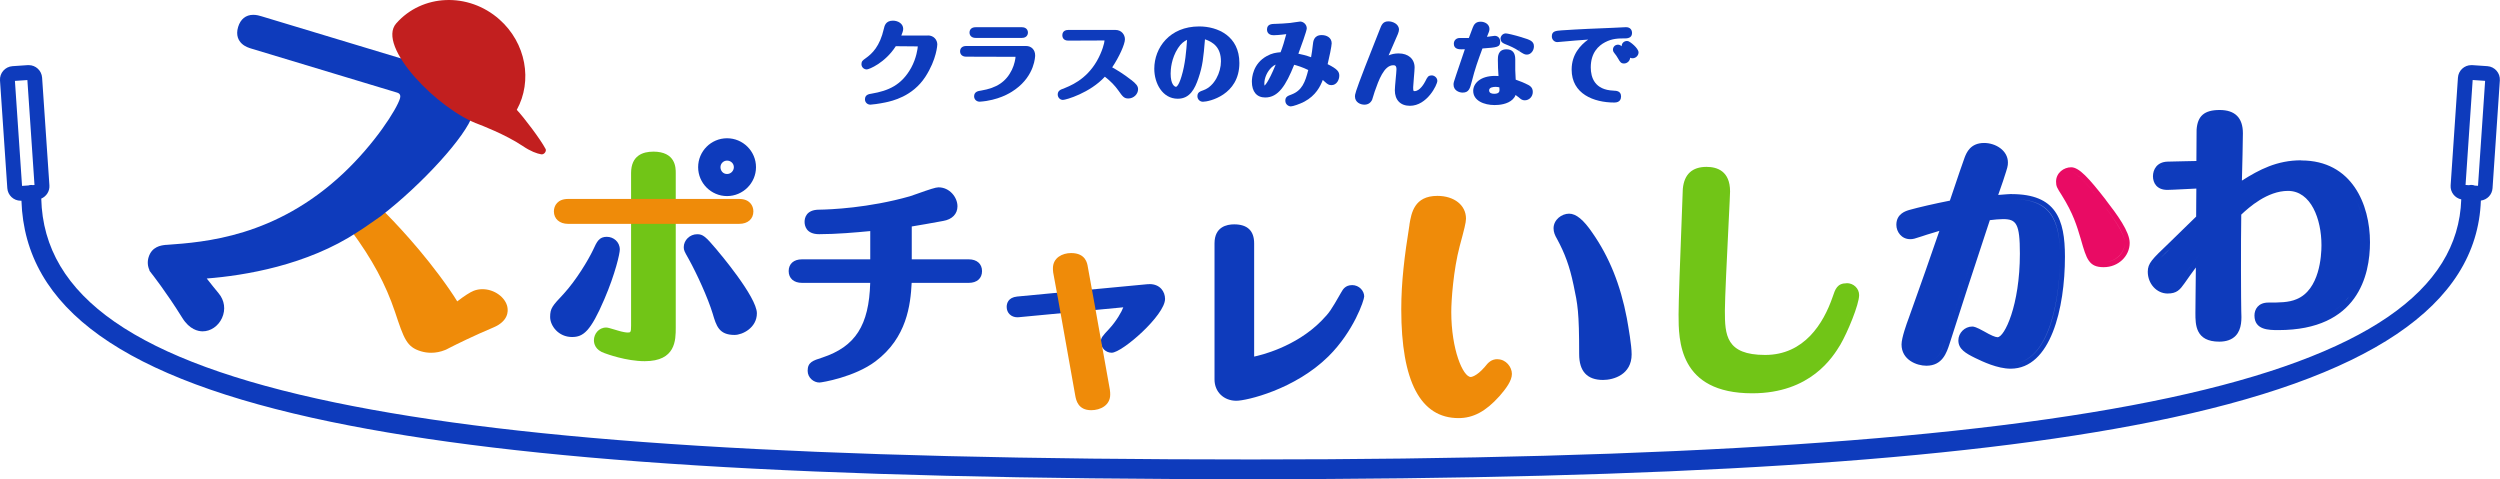 <?xml version="1.0" encoding="UTF-8"?>
<svg id="_レイヤー_1" data-name="レイヤー 1" xmlns="http://www.w3.org/2000/svg" version="1.1" viewBox="0 0 505.92 96.97">
  <defs>
    <style>
      .cls-1 {
        fill: #c21f1f;
      }

      .cls-1, .cls-2, .cls-3, .cls-4, .cls-5, .cls-6, .cls-7 {
        stroke-width: 0px;
      }

      .cls-2 {
        fill: #ef8b09;
      }

      .cls-3 {
        fill: #0e3bbc;
      }

      .cls-4 {
        fill: #e90b64;
      }

      .cls-5 {
        fill: #ef8b09;
      }

      .cls-6 {
        fill: #0e3bbc;
      }

      .cls-7 {
        fill: #71c517;
      }
    </style>
  </defs>
  <g>
    <path class="cls-6" d="M187.76,7.19h-5.36c.19-.46.38-.98.38-1.34,0-1.08-1.07-1.67-2.08-1.67-1.49,0-1.71,1.08-1.84,1.65-.81,3.54-2.33,5.01-3.72,5.99-.52.37-.81.58-.81,1.15,0,.61.48,1.08,1.08,1.08.44,0,3.69-1.3,5.87-4.7l4.45.04c0,.3-.26,2.37-1.34,4.33-1.96,3.53-4.62,4.65-8,5.23-.54.08-1.35.21-1.35,1.15,0,.61.48,1.08,1.1,1.08.29,0,1.74-.18,3.02-.45,1.36-.29,5.49-1.18,8.09-5.17,2.33-3.58,2.43-6.53,2.43-6.56,0-.89-.67-1.83-1.92-1.83Z"/>
    <path class="cls-6" d="M207.65,9.31h-12.15c-.74,0-1.21.42-1.21,1.08s.49,1.08,1.21,1.08l10.01.03c0,.31-.22,1.59-.73,2.62-1.19,2.43-3.06,3.68-6.24,4.21-.56.08-1.41.21-1.41,1.17,0,.61.49,1.08,1.12,1.08.22,0,1.06-.1,1.37-.15,3.34-.54,5.24-1.9,5.86-2.35,3.95-2.85,4-6.71,4-6.87,0-1.12-.75-1.9-1.83-1.9Z"/>
    <path class="cls-6" d="M197.41,7.67h9.4c.89,0,1.21-.58,1.21-1.08,0-.54-.37-1.08-1.21-1.08h-9.4c-.74,0-1.21.42-1.21,1.08s.49,1.08,1.21,1.08Z"/>
    <path class="cls-6" d="M228.92,16.18c-1.46-1.16-2.96-2.06-3.85-2.55,1.39-2.06,2.58-4.67,2.58-5.69,0-.93-.71-1.88-1.9-1.88h-9.58c-1.11,0-1.19.83-1.19,1.08s.09,1.08,1.19,1.08l7.35-.03c0,.43-.45,2.24-1.55,4.16-2.22,3.84-5.39,5.05-7.16,5.73-.19.08-.76.32-.76,1.04,0,.61.47,1.1,1.05,1.1.61,0,5.49-1.42,8.49-4.7,1.17.91,2.03,1.8,2.76,2.83.81,1.15,1.11,1.58,1.98,1.58,1.07,0,1.98-.86,1.98-1.88,0-.66-.42-1.11-1.37-1.87Z"/>
    <path class="cls-6" d="M242.67,5.35c-5.96,0-9.08,4.31-9.08,8.57,0,2.94,1.66,6.06,4.75,6.06,2.45,0,3.46-2,4.19-4.17.84-2.47,1-4.04,1.32-7.86,1.68.58,3.23,1.65,3.23,4.47,0,2.24-1.3,5.03-3.53,5.83-.74.26-1.23.44-1.23,1.22,0,.63.49,1.12,1.12,1.12,1.21,0,7.37-1.36,7.37-7.84,0-5.46-4.38-7.4-8.13-7.4ZM240.22,8.07c-.14,2.14-.36,4.92-1.13,7.42-.59,1.99-1.08,2.08-1.09,2.08-.31,0-1.1-.48-1.1-2.67,0-.86.14-3.08,1.49-5.16.61-.94,1.21-1.37,1.83-1.68Z"/>
    <path class="cls-6" d="M268.67,13c.31-1.23.82-3.72.82-4.23,0-1.15-1.01-1.67-2.01-1.67-1.62,0-1.74,1.28-1.81,2.04-.08.83-.23,1.77-.35,2.44-1.03-.38-1.92-.58-2.57-.71.5-1.34,1.7-4.64,1.7-5.13,0-.81-.71-1.38-1.34-1.38-.12,0-.4.04-1.24.17-.33.05-.62.09-.74.11-1.27.12-1.79.14-3.03.19h-.14c-.62.02-1.56.05-1.56,1.16,0,.27.1,1.14,1.36,1.14.21,0,1.22-.04,2.54-.22-.29,1.16-.79,2.79-1.15,3.66-.95.08-1.74.19-2.8.78-2.79,1.54-3.01,4.35-3.01,5.17,0,2.04.99,3.21,2.7,3.21,2.64,0,4.18-2.42,5.86-6.62.58.15,1.7.49,2.85,1.06-.62,2.46-1.27,4.15-3.38,4.95-.76.28-1.26.46-1.26,1.25s.67,1.16,1.12,1.16c.4,0,1.86-.49,2.75-.97,2.29-1.23,3.21-3.07,3.71-4.38.14.12.26.23.37.33.61.57.89.72,1.38.72,1.09,0,1.59-1.13,1.59-1.9,0-.81-.34-1.34-2.37-2.35ZM258.16,13.07c-1.59,3.88-2.24,4.2-2.25,4.25-.01-.02-.05-.1-.05-.39,0-1.17.56-2.43,1.47-3.3.29-.28.57-.45.83-.56Z"/>
    <path class="cls-6" d="M289.69,15.27c-.67,0-.83.33-1.25,1.17-.24.47-1.11,2-2.18,2-.22,0-.28,0-.28-.78,0-.26.07-1.09.14-1.88.08-.91.15-1.78.15-2.12,0-1.73-1.27-2.85-3.23-2.85-.8,0-1.45.15-2.03.4.03-.07.05-.12.06-.14.08-.17.29-.66.51-1.17.25-.58.52-1.2.63-1.45.59-1.3.9-2,.9-2.45,0-1.15-1.28-1.68-2.14-1.68-1.13,0-1.4.73-1.76,1.67-.15.39-.53,1.33-.96,2.43-.76,1.93-1.72,4.35-2.01,5.11-2.04,5.28-2.04,5.6-2.04,5.97,0,1.24,1.14,1.68,1.9,1.68.72,0,1.24-.32,1.57-.98.05-.12.17-.51.28-.89.09-.3.18-.6.24-.77.79-2.25,1.88-5.34,3.76-5.34.33,0,.65.06.65.83,0,.27-.08,1.14-.16,1.97-.09.98-.17,1.9-.17,2.27,0,1.97,1.14,3.14,3.05,3.14,3.48,0,5.55-4.28,5.55-5.04,0-.61-.55-1.12-1.19-1.12Z"/>
    <path class="cls-6" d="M308.84,16.97c-.26-.13-1.11-.51-2.11-.85l-.09-1.94c0-.15,0-.59,0-1.04,0-.48,0-.97,0-1.15,0-1.34-.6-2.01-1.78-2.01-1.74,0-1.74,1.52-1.74,2.09,0,1.22.05,2.19.13,3.32-.23-.02-.45-.03-.7-.03-3.04,0-4.42,1.57-4.42,3.03,0,1.98,2.18,2.87,4.34,2.87.93,0,2.63-.15,3.67-1.17.29-.29.46-.56.56-.87.43.3.6.44.67.5.4.36.68.58,1.19.58.91,0,1.63-.75,1.63-1.7,0-1.02-.74-1.35-1.37-1.63ZM303.45,18.17c0,.26,0,.81-1.07.81-.47,0-1.03-.12-1.03-.7,0-.61.83-.7,1.32-.7.24,0,.49.04.75.09.01.2.03.41.03.5Z"/>
    <path class="cls-6" d="M308.01,7.56c-1.58-.48-2.97-.8-3.28-.8-.64,0-1.07.56-1.07,1.08,0,.46.28.83.83,1.04,1.37.56,1.78.73,2.87,1.41l.26-.42-.23.45c.97.62,1.15.73,1.62.73.75,0,1.41-.78,1.41-1.67,0-1.08-.86-1.34-2.41-1.81Z"/>
    <path class="cls-6" d="M303.58,8.37c0-.65-.46-1.12-1.1-1.12-.07,0-.53.06-.87.11l-.24.04c-.12.01-.28.03-.46.05.01-.03.02-.05.03-.07.34-.81.48-1.14.48-1.51,0-.96-.92-1.48-1.79-1.48-1,0-1.36.58-1.6,1.22-.34.91-.62,1.66-.78,2.08-.2,0-.44,0-.69,0-.48,0-.98,0-1.16,0-.7,0-1.19.48-1.19,1.17,0,1.12,1.12,1.12,1.54,1.12.14,0,.42,0,.69-.01-.22.64-.53,1.55-.82,2.42-.29.85-.56,1.65-.73,2.15l-.19.56c-.52,1.55-.55,1.65-.55,2.01,0,1.2,1.11,1.63,1.85,1.63,1.26,0,1.48-.85,1.82-2.16.67-2.68,1.31-4.42,2.18-6.77,3.1-.22,3.59-.28,3.59-1.41Z"/>
    <path class="cls-6" d="M329.4,8.31c-.32-.05-.63.04-.87.24-.22.19-.35.46-.35.75,0,.02,0,.04,0,.06-.2-.16-.37-.26-.5-.29-.32-.08-.65,0-.89.18-.24.19-.38.48-.38.79,0,.37.21.62.3.72.33.4.46.61.77,1.13.33.58.54.96,1.16.96.66,0,1.22-.53,1.25-1.17.13.07.29.11.49.11.66,0,1.21-.55,1.21-1.19,0-.84-1.74-2.23-2.19-2.3Z"/>
    <path class="cls-6" d="M326.52,18.34c-3.8-.14-4.6-2.64-4.6-4.71,0-2.96,1.57-4.39,2.89-5.08,1.48-.78,2.74-.78,4.08-.78.91,0,1.38-.37,1.38-1.1,0-.57-.32-1.17-1.23-1.17-.3,0-1.52.06-2.68.13l-.96.04c-1.99.08-5.69.22-9.36.47-1.2.09-2,.15-2,1.22,0,.65.49,1.16,1.12,1.16.21,0,.97-.08,1.95-.17l1.59-.14c.88-.07,1.79-.14,2.69-.2-1.57,1.13-3.34,3-3.34,6.08,0,4.91,4.47,6.66,8.64,6.66,1.18,0,1.36-.77,1.36-1.23,0-1.13-.99-1.16-1.52-1.17Z"/>
  </g>
  <path class="cls-3" d="M196.02,52.48h-11.51v-6.65c1.68-.27,3.9-.67,5.32-.93l1.04-.19c1.8-.3,2.89-1.41,2.89-2.96,0-1.82-1.58-3.84-3.84-3.84-.56,0-1.75.39-4.37,1.32-.63.22-1.18.42-1.42.49-8.36,2.38-16.16,2.68-18.35,2.71-2.67,0-2.96,1.72-2.96,2.46s.29,2.5,2.94,2.5c3.51,0,7.43-.35,10.35-.63v5.72h-13.83c-1.65,0-2.68.91-2.68,2.38s1.05,2.38,2.68,2.38h13.82c-.24,8.62-3.01,12.9-9.7,15.12-1.91.61-2.96.94-2.96,2.67,0,1.42,1.23,2.38,2.38,2.38.46,0,7.1-1.09,11.35-4.29,6.36-4.78,7.09-11.45,7.32-15.88h11.56c1.65,0,2.68-.91,2.68-2.38s-1.05-2.38-2.68-2.38Z"/>
  <path class="cls-3" d="M273.6,57.7c-1.36,0-1.87.93-2.09,1.32l-.11.18c-2.08,3.62-2.3,4-4.01,5.75-5.24,5.31-12.39,6.96-13.59,7.21,0-.04,0-.09,0-.12v-22.79c0-2.55-1.36-3.85-4.05-3.85-1.48,0-3.97.5-3.97,3.85v27.55c0,2.49,1.86,4.3,4.42,4.3,2.02,0,11.82-2.25,18.65-9,5.14-5.1,7.22-11.4,7.22-12.11,0-1.11-.99-2.3-2.47-2.3Z"/>
  <path class="cls-2" d="M96.23,59.79c-1,.4-2.88,1.83-3.98,2.71-.49-.9-1.18-1.99-2.14-3.39-5.4-7.8-11.45-13.99-13.65-16.15-1.49,1.03-3.87,2.72-4.59,3.13,3.99,5.4,6.99,10.66,9.04,16.74,1.78,5.37,2.2,6.6,4.59,7.32,1.47.44,2.99.3,4.3-.27h0s.03-.01.09-.04c.21-.09.42-.2.62-.32,1.44-.73,4.94-2.47,8.94-4.15,5.25-2.2.42-7.03-3.22-5.59Z"/>
  <path class="cls-5" d="M102.69,62.16c-.4-2.01-2.67-3.64-5.06-3.64-.62,0-1.22.11-1.78.33-.72.29-1.84,1-3.32,2.14-.43-.71-.95-1.51-1.61-2.46-5.34-7.71-11.4-13.97-13.77-16.3-.19-.19-.45-.29-.7-.29-.2,0-.4.06-.57.18l-1.1.76c-1.29.9-2.9,2.02-3.42,2.32-.25.14-.42.38-.48.66-.06.28,0,.57.17.8,4.26,5.77,7,10.85,8.89,16.47,1.81,5.44,2.35,7.09,5.25,7.96.66.2,1.36.3,2.06.3.95,0,1.92-.19,2.82-.56.06-.02.12-.04.18-.07l.06-.03c.23-.1.45-.22.66-.34,1.35-.69,4.86-2.43,8.85-4.11,3.08-1.29,3.03-3.32,2.86-4.13Z"/>
  <path class="cls-3" d="M91.05,14.81L52.9,3.29c-.36-.11-.96-.29-1.65-.29-1.49,0-2.58.87-3.06,2.45-.52,1.73.11,2.79.74,3.38.67.63,1.52.88,1.98,1.02l29.38,8.87c.28.08.93.28.65,1.21-.66,2.18-5.06,9.12-11.49,15.17-13.72,12.88-28.03,13.9-35.72,14.45h-.09s-.03,0-.03,0h-.03s-.15.02-.15.02c-.81.09-2.7.31-3.36,2.49-.27.89-.2,1.83.19,2.63l-.03.07.38.5c.04.05,3.02,3.81,6.29,9.08,1.46,2.35,3.2,2.71,4.11,2.71,1.62,0,3.16-1.05,3.91-2.68.79-1.71.53-3.6-.7-5.05-.54-.63-1.5-1.85-2.38-2.96,7.65-.6,20.26-2.65,30.56-9.43.62-.36,2.1-1.39,3.54-2.4l1.09-.76h.02s.02-.03.02-.03c8.45-6.51,17.3-16.27,18.57-20.49.96-3.18-.49-7.21-4.59-8.45ZM51.28,4s-.06,0-.09,0c.02,0,.04,0,.06,0,.01,0,.02,0,.04,0ZM49.31,5.29s.04-.08.06-.12c-.02.04-.04.08-.06.12ZM49.51,4.93s.05-.08.08-.11c-.03.04-.05.07-.08.11ZM51.01,4.01s-.07,0-.11.01c.04,0,.07,0,.11-.01ZM50.71,4.06s-.06.01-.09.02c.03,0,.06-.01.09-.02ZM50.35,4.18s0,0-.01,0c0,0,0,0,.01,0ZM50.08,4.33s-.05.04-.08.06c.03-.02.05-.04.08-.06ZM49.83,4.54s-.06.06-.09.09c.03-.03.06-.06.09-.09ZM51.62,4.02s.04,0,.06,0c-.02,0-.04,0-.06,0ZM51.98,4.08s.03,0,.05.01c-.02,0-.03,0-.05-.01ZM52.31,4.16s.04.01.07.02c-.02,0-.04-.01-.07-.02Z"/>
  <path class="cls-3" d="M122.85,47.92c-1.61,0-2.03.91-2.86,2.72-.95,1.98-3.33,6-5.97,8.88-2.23,2.37-2.69,2.86-2.69,4.63s1.68,4.05,4.43,4.05c2.26,0,3.74-1.1,6.54-7.65,2.23-5.19,3.13-9.24,3.13-10.05,0-1.59-1.33-2.57-2.57-2.57Z"/>
  <path class="cls-3" d="M145.03,50.51c-2.28-2.7-2.8-3.11-3.95-3.11-1.47,0-2.71,1.2-2.71,2.62,0,.62.15.89.89,2.2l.14.25c1.61,2.91,3.86,7.82,4.82,10.98.74,2.51,1.28,4.33,4.43,4.33,1.62,0,4.52-1.46,4.52-4.38,0-3.32-7.81-12.49-8.14-12.88Z"/>
  <path class="cls-3" d="M147.13,27.98c-3.23,0-5.85,2.63-5.85,5.85s2.63,5.85,5.85,5.85,5.86-2.63,5.86-5.85-2.63-5.85-5.86-5.85ZM148.51,33.83c0,.66-.53,1.38-1.38,1.38s-1.33-.7-1.33-1.38c0-.73.6-1.33,1.33-1.33.77,0,1.38.59,1.38,1.33Z"/>
  <path class="cls-7" d="M132.18,30.69c-2.04,0-4.47.75-4.47,4.33v30.89c0,1.38-.12,1.38-.71,1.38-.3,0-1-.1-1.95-.39-.16-.04-.38-.11-.63-.19-1.06-.32-1.46-.43-1.75-.43-1.53,0-2.48,1.33-2.48,2.57,0,.7.28,1.98,2.14,2.61.4.15,4.38,1.63,8.14,1.63,6.28,0,6.28-4.26,6.28-6.81v-31.27c0-1.07,0-4.33-4.57-4.33Z"/>
  <path class="cls-2" d="M149.6,40.26h-34.65c-2.11,0-2.86,1.36-2.86,2.52,0,1.51,1.15,2.52,2.86,2.52h34.65c1.73,0,2.86-.99,2.86-2.52,0-1.16-.75-2.52-2.86-2.52Z"/>
  <g>
    <path class="cls-3" d="M232.63,57.5c-.15,0-.32,0-.49.02l-26.31,2.49c-1.84.2-2.11,1.41-2.11,2.11,0,1.21.91,2.09,2.17,2.09.1,0,.21,0,.32-.02l21.11-2c-.31.86-1.39,2.79-2.9,4.41-1.3,1.39-1.65,1.76-1.65,2.58,0,1.21.99,2.2,2.2,2.2,2.12,0,10.8-7.59,10.8-10.89,0-1.44-.98-3-3.15-3Z"/>
    <path class="cls-2" d="M224.62,78.96l-3.1-17.34-.39-2.15-.99-5.46c-.12-.75-.44-2.8-3.39-2.8-1.77,0-3.67.96-3.67,3.06,0,.19,0,.5.05.87l.95,5.16.39,2.19,3.14,17.63c.17.87.56,2.89,3.22,2.89,1.85,0,3.84-.99,3.84-3.15,0-.23,0-.56-.06-.89Z"/>
  </g>
  <path class="cls-1" d="M110.38,30.1c-.97-1.87-4.39-6.38-5.8-7.87,3.22-5.85,1.9-13.52-3.54-18.32-6.26-5.52-15.6-5.15-20.86.83-4.05,4.6,8.44,17.49,16.82,20.46h0s5.3,2,8.77,4.34c1.64,1.11,2.89,1.54,3.76,1.69.58.1,1.13-.62.87-1.13Z"/>
  <path class="cls-2" d="M303.06,72.68c-1.26,0-1.92.71-2.59,1.57-1.7,1.98-2.81,2.04-2.82,2.04-1.59,0-3.96-5.54-3.96-13.19,0-2.24.42-8.45,1.71-13.31l.02-.07c.89-3.31,1.25-4.68,1.25-5.48,0-2.71-2.38-4.6-5.79-4.6-4.69,0-5.26,3.47-5.65,5.77v.08c-1,6.24-1.66,11.54-1.66,17.11,0,14.6,3.9,22.01,11.59,22.01,2.96,0,5.5-1.35,8.23-4.39l.05-.05c1.31-1.51,2.52-3.1,2.52-4.5s-1.2-2.97-2.91-2.97Z"/>
  <path class="cls-3" d="M329.25,64.57l-.03-.18c-1.29-6.78-3.58-12.43-6.98-17.29-1.79-2.63-3.29-3.86-4.71-3.86-1.49,0-3.14,1.22-3.14,2.97,0,.78.28,1.42.7,2.14,1.6,2.94,2.57,5.62,3.32,9.22l.04.18c.82,3.87,1.12,5.32,1.12,13.92,0,3.47,1.62,5.22,4.83,5.22,2.15,0,5.79-1.09,5.79-5.17,0-1.88-.64-5.44-.94-7.15Z"/>
  <path class="cls-7" d="M373.72,57.32c-1.93,0-2.32,1.17-2.86,2.79-1.85,5.34-5.73,11.72-13.66,11.72s-8.14-4.05-8.14-8.94c0-2.46.43-11.12.74-17.44.2-3.99.31-6.27.31-6.71,0-4.1-2.59-4.97-4.76-4.97-2.9,0-4.52,1.49-4.8,4.43v.09s-.01.07-.01.1c0,.02-.02.43-.04,1.09-.54,13.75-.81,21.87-.81,24.15,0,5.18,0,15.96,14.91,15.96,11.85,0,16.34-7.39,17.82-9.82,1.44-2.45,3.81-8.15,3.81-10.06,0-1.33-1.12-2.41-2.51-2.41ZM349.12,38.74c0,1.21-1.05,20.28-1.05,24.15,0,4.67.45,9.94,9.14,9.94h0c-8.68,0-9.14-5.27-9.14-9.94,0-3.87,1.05-22.94,1.05-24.15,0-1.05,0-3.97-3.76-3.97h0c3.76,0,3.76,2.91,3.76,3.97ZM371.56,69.26c-2.11,3.46-6.48,9.34-16.97,9.34h0c10.49,0,14.86-5.87,16.97-9.34,1.51-2.56,3.67-7.98,3.67-9.54,0-.7-.6-1.41-1.51-1.41h0c.9,0,1.51.7,1.51,1.41,0,1.56-2.16,6.98-3.67,9.54Z"/>
  <path class="cls-3" d="M407.1,39.26c-.33,0-1.34.08-2.73.19.12-.36.26-.73.38-1.08.43-1.23.55-1.58.6-1.73l.19-.59c.7-2.13.8-2.45.8-3.16,0-2.45-2.5-3.96-4.82-3.96-2.79,0-3.57,1.99-3.94,2.94-.36.95-1.54,4.43-2.39,6.96-.23.69-.44,1.31-.6,1.77-3.05.6-6.47,1.39-8.15,1.87-.74.21-2.68.77-2.68,3.02,0,1.43,1.05,2.91,2.81,2.91.57,0,.89-.09,2.42-.6.46-.17.89-.3,3.48-1.08-1.99,5.81-3.79,10.89-5.41,15.42l-.84,2.36c-.33.87-1.41,3.86-1.41,5.2,0,3.14,3.08,4.31,5.02,4.31,3.25,0,4.1-2.6,4.72-4.51,2.37-7.46,4.86-15.03,7.27-22.34l.86-2.61c.88-.11,1.96-.21,2.66-.21,2.69,0,3.42.87,3.42,6.98,0,10.53-3.14,16.92-4.52,16.92-.45,0-1.36-.39-2.71-1.17-1.63-.91-2.1-.99-2.41-.99-1.52,0-2.81,1.29-2.81,2.81,0,1.75,1.48,2.61,3.42,3.56,1.47.71,4.48,2.16,7.16,2.16,8.11,0,10.99-12.22,10.99-22.68,0-7.59-1.83-12.65-10.79-12.65ZM405.35,32.89c0,.6-.1.85-.95,3.46-.05.2-1.26,3.56-1.46,4.22h0c.2-.65,1.41-4.02,1.46-4.22.85-2.61.95-2.86.95-3.46,0-1.91-2.16-2.96-3.82-2.96h0c1.66,0,3.82,1.05,3.82,2.96ZM388.68,46.84c-1.5.5-1.71.55-2.11.55h0c.4,0,.6-.05,2.11-.55.55-.2,1.05-.35,5.37-1.66h0c-4.32,1.31-4.82,1.46-5.37,1.66ZM401.93,43.63c-2.81,8.53-5.62,17.02-8.33,25.55-.6,1.86-1.26,3.82-3.77,3.82h0c2.51,0,3.16-1.96,3.77-3.82,2.71-8.53,5.52-17.02,8.33-25.55,1-.15,2.51-.3,3.41-.3h0c-.9,0-2.41.15-3.41.3ZM401.03,67.92c2.01,1.15,2.76,1.3,3.21,1.3h0c-.45,0-1.2-.15-3.21-1.3-.45-.25-1.56-.85-1.91-.85h0c.35,0,1.46.6,1.91.85ZM406.9,73.6h0c8.03,0,9.99-13.8,9.99-21.68s-2.21-11.65-9.79-11.65h0c7.58,0,9.79,3.62,9.79,11.65s-1.96,21.68-9.99,21.68Z"/>
  <path class="cls-4" d="M426.16,40.46l-.08-.1c-3.36-4.32-5.35-6.51-6.94-6.51-1.47,0-3.06,1.11-3.06,2.91,0,.94.2,1.26,1.18,2.79l.03.05c2.27,3.66,2.98,6.03,3.8,8.79l.03.11c1.13,3.94,1.6,5.57,4.59,5.57s5.27-2.25,5.27-4.91c0-2.26-2.49-5.67-4.83-8.69ZM425.73,53.06h0c2.41,0,4.27-1.91,4.27-3.91s-2.91-5.87-4.62-8.08c-1.76-2.26-4.82-6.22-6.22-6.22h0c1.41,0,4.47,3.97,6.22,6.22,1.71,2.21,4.62,6.02,4.62,8.08s-1.86,3.91-4.27,3.91Z"/>
  <path class="cls-3" d="M465.69,32.44c-4.92,0-8.47,1.88-12,4.11.08-2.98.2-8.16.2-9.58,0-3.13-1.59-4.71-4.71-4.71s-4.47,1.23-4.66,3.99c0,.02,0,.05,0,.07,0,.04,0,.6-.01,1.4-.01,1.43-.03,3.59-.03,4.86-.67.02-1.56.03-2.43.05-1.47.03-2.86.05-3.4.08-2.18.06-2.96,1.63-2.96,2.96s.76,2.76,2.91,2.76c.49,0,1.84-.07,3.27-.14.89-.05,1.86-.1,2.6-.13,0,.66-.01,1.51-.02,2.38-.01,1.26-.02,2.55-.02,3.29-.58.56-1.63,1.58-2.72,2.65-1.22,1.19-2.43,2.38-2.89,2.82-3.29,3.14-4.18,3.98-4.18,5.69,0,2.43,1.8,4.41,4.01,4.41,1.86,0,2.49-.75,3.43-2.08.84-1.22,1.46-2.07,2.29-3.19-.01,1.52-.04,3.78-.06,5.71-.02,1.78-.03,3.25-.03,3.53,0,2.3,0,5.77,4.82,5.77,1.44,0,2.56-.4,3.32-1.19,1.3-1.36,1.21-3.47,1.14-5.02-.05-1.42-.1-13.98,0-19.5,1.55-1.47,5.29-4.8,9.45-4.8,4.66,0,6.78,5.7,6.78,11,0,2.08-.36,9.01-5.05,10.92-1.58.68-3.49.68-5.7.68-2.07,0-2.81,1.4-2.81,2.61,0,2.96,2.93,2.96,4.86,2.96,16.11,0,18.52-11.13,18.52-17.77,0-7.64-3.64-16.56-13.9-16.56ZM474.67,37.2c.6.66,1.12,1.39,1.58,2.17.91,1.57,1.55,3.35,1.92,5.24-.38-1.89-1.01-3.68-1.92-5.24-.46-.78-.98-1.51-1.58-2.17-1.49-1.65-3.43-2.86-5.84-3.42,2.42.56,4.35,1.78,5.84,3.42ZM452.48,51.24c0,.53,0,1.06,0,1.59,0-.53,0-1.06,0-1.59ZM452.49,48.13c0-.5,0-.99,0-1.46,0,.47,0,.96,0,1.46s0,1.01,0,1.53c0-.52,0-1.03,0-1.53ZM449.18,23.25c.46,0,.87.04,1.23.11.71.14,1.22.42,1.58.76.18.17.33.36.44.55-.12-.2-.26-.38-.44-.55-.36-.34-.87-.61-1.58-.76-.36-.07-.76-.11-1.23-.11-1.31,0-2.18.24-2.76.74.57-.5,1.45-.74,2.76-.74ZM445.44,40.63c0-.38,0-.76,0-1.12,0,.36,0,.74,0,1.12ZM445.46,38.49h0s0,0,0,0ZM445.51,26.31c.04-.53.12-.98.27-1.37-.15.39-.23.84-.27,1.37,0,.03,0,.69-.01,1.6,0-.91.01-1.57.01-1.6ZM445.5,28.48c0,.4,0,.82,0,1.25,0-.43,0-.86,0-1.25ZM437.63,33.92c-.14.07-.25.15-.35.23.1-.09.22-.17.35-.23ZM439.48,37.37c-.4.02-.72.03-.89.03h0c.18,0,.49-.01.89-.03.4-.02.89-.04,1.41-.07-.52.03-1.01.05-1.41.07ZM442.52,37.22c-.36.02-.73.04-1.09.06.36-.02.73-.04,1.09-.06,1.27-.06,2.46-.12,2.95-.12h0c-.48,0-1.68.06-2.95.12ZM439.49,50c.54-.51,2.07-2.02,3.47-3.38,1.08-1.06,2.08-2.04,2.46-2.39,0-.41,0-1.38.02-2.48,0,1.1-.02,2.06-.02,2.48-.37.35-1.37,1.33-2.46,2.39-1.39,1.37-2.93,2.88-3.47,3.38-1,.95-1.75,1.67-2.32,2.25.56-.58,1.31-1.3,2.32-2.25ZM435.63,54.97c0-.47.09-.86.38-1.32.23-.38.6-.81,1.15-1.38-.55.57-.92,1-1.15,1.38-.28.46-.38.85-.38,1.32,0,.75.21,1.42.56,1.96-.34-.54-.56-1.21-.56-1.96ZM438.08,58.32c.19.04.37.06.56.06h0c-.19,0-.38-.02-.56-.06ZM441.25,56.73c-.11.15-.21.29-.3.42.09-.13.19-.27.3-.42,1.36-1.96,2.11-2.96,4.12-5.62h0c-2.01,2.66-2.76,3.67-4.12,5.62ZM452.57,63.85c0-.3-.02-.6-.03-.9-.02-.61-.04-3.15-.05-6.3,0-.97,0-2,0-3.04,0,1.05,0,2.08,0,3.04.01,3.15.03,5.68.05,6.3.01.29.02.6.03.9ZM467,60.29c-.12.1-.25.19-.38.28.13-.09.26-.18.38-.28ZM465.09,61.45h0c-.62.26-1.28.43-1.96.54.69-.11,1.35-.28,1.96-.54ZM459.02,62.2c.28,0,.56,0,.84,0-.28,0-.56,0-.84,0-.18,0-.35.01-.5.04.15-.03.31-.04.5-.04ZM458.12,62.35c-.24.1-.42.23-.55.39.13-.16.32-.29.55-.39ZM461.08,65.76c2.42,0,4.52-.27,6.34-.74-1.82.47-3.91.74-6.34.74h0ZM468.79,64.61c2.01-.69,3.63-1.66,4.93-2.82-1.29,1.16-2.92,2.12-4.93,2.82ZM474.57,60.95c.28-.3.54-.6.78-.91-.24.31-.5.62-.78.91Z"/>
  <path class="cls-6" d="M503.39,13.39l-3.09-.21c-.06,0-.12,0-.19,0-1.41,0-2.61,1.1-2.7,2.53l-1.48,21.81c-.09,1.37.85,2.55,2.15,2.83-1.2,36.87-74.63,52.63-244.86,52.63-89.8,0-146.99-3.56-185.44-11.53C27.73,73.14,8.82,60.02,8.35,40.19c1.03-.44,1.73-1.49,1.65-2.67l-1.48-21.81c-.1-1.43-1.29-2.53-2.7-2.53-.06,0-.12,0-.19,0l-3.09.21C1.03,13.49-.1,14.79,0,16.28l1.48,21.81c.1,1.43,1.29,2.53,2.7,2.53.05,0,.11,0,.16,0,.7,21.8,20.64,36.04,62.61,44.74,38.73,8.03,96.17,11.61,186.25,11.61,84.95,0,142.88-3.69,182.3-11.61,44-8.84,65.78-23.5,66.55-44.77,1.26-.16,2.27-1.18,2.36-2.5l1.48-21.81c.1-1.49-1.03-2.79-2.52-2.89ZM3.02,16.37l2.52-.17,1.44,21.24-.33.02c-.11-.02-.22-.03-.33-.03-.2,0-.39.04-.58.1l-1.28.09-1.44-21.24ZM501.46,37.6l-.63-.04c-.22-.09-.47-.14-.72-.14-.16,0-.31.02-.46.06l-.7-.05,1.44-21.24,2.52.17-1.44,21.24Z"/>
</svg>
